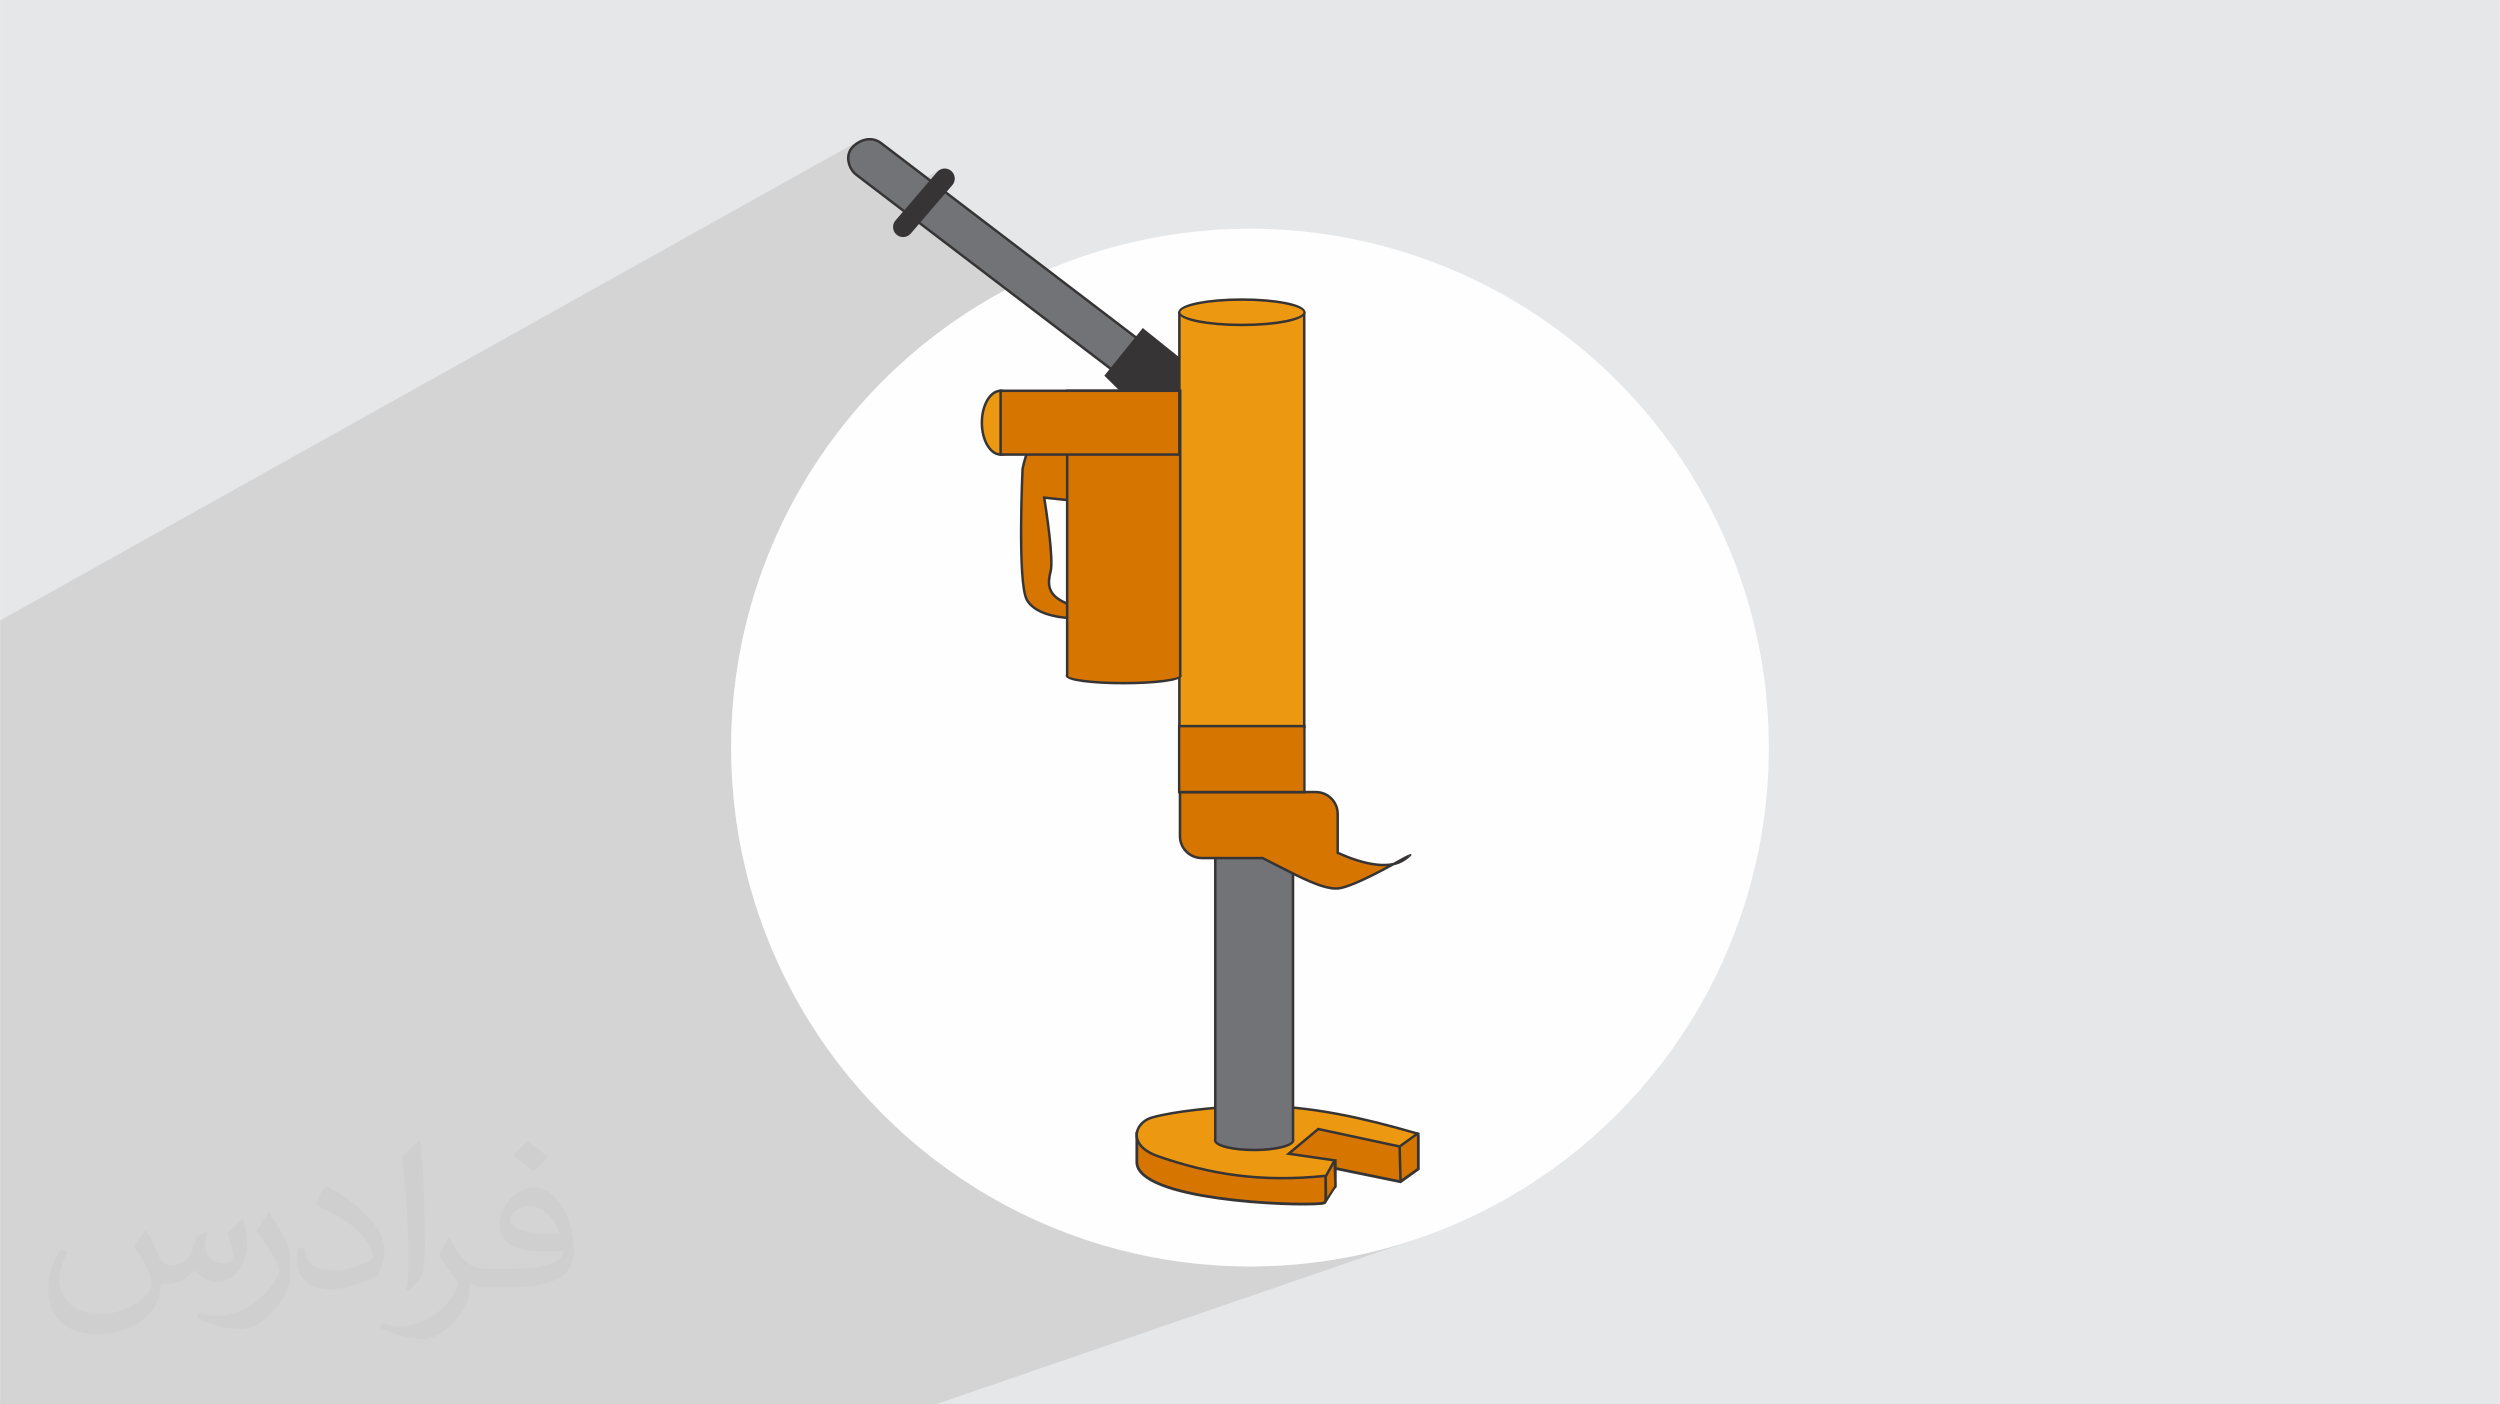 <?xml version="1.0" encoding="UTF-8"?>
<!DOCTYPE svg PUBLIC "-//W3C//DTD SVG 1.1//EN" "http://www.w3.org/Graphics/SVG/1.1/DTD/svg11.dtd">
<!-- Creator: CorelDRAW -->
<svg xmlns="http://www.w3.org/2000/svg" xml:space="preserve" width="3.708in" height="2.083in" version="1.1" style="shape-rendering:geometricPrecision; text-rendering:geometricPrecision; image-rendering:optimizeQuality; fill-rule:evenodd; clip-rule:evenodd"
viewBox="0 0 3708.33 2083.33"
 xmlns:xlink="http://www.w3.org/1999/xlink"
 xmlns:xodm="http://www.corel.com/coreldraw/odm/2003">
 <defs>
  <style type="text/css">
   <![CDATA[
    .str0 {stroke:#373435;stroke-width:4.17;stroke-miterlimit:2.613}
    .fil3 {fill:#FEFEFE}
    .fil8 {fill:#727376}
    .fil9 {fill:#373435}
    .fil4 {fill:#D67600}
    .fil0 {fill:#E6E7E8}
    .fil6 {fill:#EC9811}
    .fil5 {fill:#373435;fill-rule:nonzero}
    .fil7 {fill:#373435;fill-rule:nonzero}
    .fil2 {fill:#373435;fill-opacity:0.031}
    .fil1 {fill:#373435;fill-opacity:0.102}
   ]]>
  </style>
 </defs>
 <g id="Layer_x0020_1">
  <polygon class="fil0" points="-0,0 3708.33,0 3708.33,2083.33 -0,2083.33 "/>
  <polygon class="fil1" points="1387.7,2083.33 -0,2083.33 -0,1206.99 -0,1074.83 -0,1067.44 -0,1065.61 -0,1046.92 -0,1041.1 -0,1019.32 -0,1014.42 -0,1013.48 -0,963.03 -0,959.07 -0,938.09 -0,923.09 -0,922.01 -0,920.39 1274.1,208.76 1271.32,210.35 1268.63,212.18 1266.06,214.23 1263.63,216.5 1263.33,216.8 1263.04,217.09 1262.76,217.4 1262.49,217.71 1262.22,218.02 1261.96,218.34 1261.7,218.66 1261.45,218.98 1259.93,221.22 1258.68,223.59 1257.7,226.04 1256.99,228.58 1256.53,231.18 1256.31,233.81 1256.34,236.48 1256.61,239.14 1257.09,241.76 1257.8,244.35 1258.71,246.9 1259.83,249.38 1261.14,251.77 1262.65,254.06 1264.33,256.23 1266.2,258.26 1266.58,258.63 1266.96,259 1267.35,259.36 1267.76,259.71 1268.17,260.07 1268.58,260.41 1269.01,260.76 1269.44,261.09 1314.4,295.37 1394.6,251.55 1392.12,253.11 1389.93,255.2 1380.56,266.12 1319.63,299.36 1339.19,314.28 1328.2,327.07 1326.48,329.56 1325.32,332.25 1324.72,335.07 1324.67,337.94 1325.16,340.76 1326.19,343.46 1327.76,345.94 1329.85,348.13 1331.59,349.34 1362.97,332.41 1491.09,430.11 1468.63,442.64 1446.64,455.89 1425.14,469.84 1404.13,484.48 1383.65,499.79 1363.69,515.75 1344.29,532.36 1325.45,549.59 1307.19,567.43 1289.54,585.86 1272.49,604.87 1256.07,624.44 1240.3,644.56 1225.19,665.2 1210.75,686.35 1197.01,708 1183.98,730.13 1171.67,752.73 1160.11,775.78 1149.3,799.25 1139.26,823.15 1130.02,847.44 1121.57,872.13 1113.95,897.18 1107.17,922.58 1101.23,948.32 1096.17,974.38 1091.99,1000.75 1088.71,1027.4 1086.35,1054.33 1084.93,1081.52 1084.44,1108.94 1085.44,1148.56 1088.42,1187.65 1093.31,1226.17 1100.08,1264.07 1108.68,1301.31 1119.05,1337.84 1131.15,1373.6 1144.93,1408.56 1160.35,1442.65 1177.35,1475.84 1195.88,1508.07 1215.9,1539.31 1237.36,1569.48 1260.21,1598.56 1284.41,1626.49 1309.89,1653.22 1336.63,1678.71 1364.55,1702.91 1393.63,1725.76 1423.81,1747.22 1455.04,1767.24 1487.27,1785.77 1520.46,1802.77 1554.56,1818.19 1589.51,1831.96 1625.27,1844.07 1661.8,1854.44 1699.04,1863.04 1736.94,1869.8 1775.46,1874.7 1814.55,1877.67 1854.16,1878.67 1893.77,1877.67 1932.86,1874.7 1971.38,1869.8 2009.28,1863.04 2046.52,1854.44 2083.05,1844.07 2118.81,1831.96 "/>
  <path class="fil2" d="M216.87 1825.52c7.08,10.73 11.67,21.04 16.15,32.5 3.33,6.67 5.1,18.96 20.73,18.96 4.58,0 11.15,-1.35 16.98,-4.58 6.56,-3.44 11.56,-8.65 14.17,-16.56l6.25 -21.04 15.21 -7.5 1.04 1.04c-2.08,7.92 -2.6,15.52 -2.6,21.46 0,17.6 15.21,24.27 27.29,24.27 7.08,0 13.44,-3.44 13.44,-9.9 0,-8.33 -3.54,-22.5 -8.13,-35.21 7.08,-7.08 14.17,-14.17 22.29,-19.9l1.25 0.63c3.54,15 5.52,29.79 5.52,39.69 0,9.69 -4.27,20.42 -7.81,27.4 -7.29,13.75 -20.21,24.69 -35.83,24.69 -11.87,0 -25.1,-5.94 -34.17,-16.98l-0.52 0c-8.54,10.63 -21.77,20.21 -42.92,20.21l-6.56 0c-1.04,13.96 -4.06,23.85 -8.65,32.71 -12.6,24.58 -50,41.98 -85.21,41.98 -48.96,0 -73.54,-28.23 -73.54,-65.83 0,-23.23 7.6,-44.79 19.27,-60.1l9.58 3.96c-7.29,13.96 -12.19,27.08 -12.19,40 0,35.21 28.65,51.98 61.67,51.98 30.63,0 68.54,-19.48 75.42,-42.08 -2.6,-24.69 -11.87,-36.25 -26.04,-58.75 4.27,-7.5 9.79,-15 16.67,-23.02l1.25 0 0 0 0 0 -0.01 -0.04 0 0 0 0 0 0 0 0zm564.69 -132.5c10.31,6.46 20.42,14.06 30.31,22.81 -5.52,7.81 -12.4,14.9 -20.94,21.15 -9.9,-8.02 -19.79,-14.9 -29.9,-22.19 6.87,-7.71 13.65,-15.1 20.52,-21.77l0 0 0 0 0 0 0 0 0 0 0.01 0zm5.31 96.25c-16.67,0 -30.31,10.94 -30.31,19.06 0,17.4 33.33,22.81 73.23,22.6 -5,-20.42 -22.5,-41.67 -42.92,-41.67l0 0.01 0 0 0 0 0 0 0 0zm-37.4 93.13c21.67,0 40.63,-0.63 55.1,-4.27 16.15,-4.06 29.79,-12.19 29.79,-17.81 0,-1.46 0,-3.23 -0.52,-4.69 -9.06,0.83 -19.48,0.83 -28.54,0.83 -29.37,0 -51.87,-6.67 -60.73,-23.13 -2.19,-4.58 -3.75,-9.69 -3.75,-15.52 0,-15.94 6.87,-31.46 18.96,-42.19 10.1,-8.85 21.25,-14.37 32.6,-14.37 20.52,0 36.87,16.46 48.33,42.4 6.25,14.17 10.52,30.52 10.52,51.15 0,13.75 -3.75,25.31 -12.29,33.85 -15.94,15.42 -45.31,21.25 -90.31,21.25l-20.42 0 0 0 -5.31 0c-11.15,0 -19.17,-1.98 -25.52,-6.87l-1.04 0c0.31,2.6 0.52,5.1 0.52,7.5 0,10.1 -3.33,23.02 -10.1,33.33 -20,29.69 -41.67,42.6 -60.42,42.6 -18.96,0 -42.19,-7.29 -63.13,-16.77l3.75 -7.29c6.77,2.81 16.15,4.69 29.06,4.69 33.85,0 78.33,-32.5 83.85,-64.27 -1.25,-2.6 -3.54,-6.04 -6.77,-9.69 -9.9,-11.77 -16.15,-21.56 -21.98,-31.87 5,-9.9 9.58,-17.81 13.85,-25l1.77 -0.21c14.48,29.48 27.6,46.35 56.87,46.35l4.58 0 0 0 21.25 0 0 0 0 0 0 0 0 0 0 0 0.04 0 0 0 0 0 0 0 -0 0zm-146.67 31.15c2.5,-13.54 2.71,-28.75 2.71,-42.92l0 -21.04c0,-39.27 -5,-96.35 -9.06,-133.54 7.08,-7.6 16.98,-16.56 24.79,-22.6l2.29 0.63c5.31,46.77 6.56,100.94 6.56,151.04 0,13.13 -0.52,25.94 -1.77,35.31 -0.73,11.87 -7.6,20.83 -22.29,34.58l-3.23 -1.46zm-150.94 -61.98c0.73,18.44 9.79,32.92 41.46,32.92 19.69,0 36.35,-5.1 54.79,-13.85 3.33,-1.46 5.1,-3.44 5.1,-5.1 0,-11.56 -8.85,-26.87 -23.75,-40.83 -14.48,-13.13 -33.65,-24.69 -51.56,-32.4 -6.15,-2.6 -8.13,-5.31 -8.13,-7.92 0,-5.31 7.08,-16.46 12.92,-24.48l1.98 -0.21c20.52,10.73 43.44,26.67 60.42,44.37 15.42,16.35 25,32.92 25,50.94 0,13.33 -4.06,25.83 -10.63,37.5 -22.5,11.35 -46.46,20 -70.21,20 -28.85,0 -48.54,-13.54 -48.54,-45.31 0,-3.44 0,-8.75 1.25,-15.63l9.9 0 0 0 0 0 0 0 0 0 0 0 -0.01 0 0 0 0 0 0 0 0 0zm-52.19 -52.4l17.92 28.96c6.56,10.73 12.71,22.4 12.71,40.83l0 23.54c0,19.06 -12.19,39.48 -31.87,59.69 -15.42,13.65 -29.06,19.48 -41.67,19.48 -18.75,0 -40.21,-5.83 -65,-16.46l2.81 -7.29c7.81,2.08 16.87,3.85 28.02,3.85 35.63,-0.21 72.08,-26.25 88.75,-58.02 1.98,-3.65 2.71,-7.08 2.71,-9.48 0,-3.65 -1.98,-7.71 -3.54,-11.35 -9.06,-17.08 -19.17,-32.71 -30.31,-47.19 5.83,-9.17 11.67,-18.02 18.02,-26.77l1.46 0.21 0 0 0 0 0 0 0 0 0 0 -0.01 0 0 0 0 0 0 0 0 0z"/>
  <circle class="fil3" cx="1854.17" cy="1108.96" r="769.72"/>
  <path class="fil4 str0" d="M1997.76 1677.35c4.18,0 87.16,2.99 103.36,4.22 2.27,0.17 2.74,-0.03 2.74,5.11l0 47.41 -26.5 18.96 -123.6 -25.33 13.24 16.49 0 32.33c0.06,7.85 -2.93,8.3 -6.79,8.7 -42.94,4.46 -274.17,-5.13 -273.92,-61.56l0 -42.64 246.67 -16.98 64.8 13.28z"/>
  <path class="fil4" d="M1966.23 1726.78c4.41,-0.49 13.54,-3.7 13.54,-3.7l1.27 37 -14.03 24.37 -0.78 -57.67z"/>
  <path class="fil5" d="M1966.02 1724.92c4.19,-0.46 13.13,-3.61 13.15,-3.62l3.48 -1.46c0.47,16.76 -0.15,24.2 0.26,40.96 -5.89,6.07 -12.21,19.72 -18.11,25.77l-0.46 -61.48 1.69 -0.19zm11.94 0.72c-2.57,0.84 -6.72,2.13 -9.85,2.72l0.63 47.34 10.4 -16.37 -1.19 -33.69z"/>
  <path class="fil6" d="M1967.01 1744.2c-96.99,10.17 -172.13,-2.26 -249.03,-28.91 -47.27,-16.38 -34.65,-50.21 -9.48,-57.43 46.16,-13.24 141.25,-18.09 152.35,-17.56 84.24,0.05 162.82,18.41 241.68,41.32l-26.39 19.14 -120.72 -25.94 -43.86 36.63 68.15 9.85 -12.71 22.89z"/>
  <path class="fil7" d="M1967.2 1746.06c-48.64,5.1 -91.81,4.53 -132.48,-0.65 -40.65,-5.19 -78.79,-14.99 -117.35,-28.35 -14.12,-4.89 -23.09,-11.37 -28.09,-18.26 -3.73,-5.15 -5.26,-10.56 -5.07,-15.75 0.19,-5.19 2.09,-10.14 5.24,-14.41 4.28,-5.8 10.87,-10.37 18.54,-12.57 17.33,-4.97 41.5,-8.76 65.55,-11.54 40.3,-4.64 80.4,-6.43 87.4,-6.08 42.21,0.03 83,4.64 123.1,12.11 40.1,7.48 79.52,17.81 119.01,29.28l3.66 1.06 -30.15 21.87 -120.64 -25.93 -39.95 33.37 66.68 9.64 -14.49 26.11 -0.96 0.1zm-132.01 -4.35c40.11,5.11 82.7,5.7 130.66,0.74l10.92 -19.68 -69.61 -10.06 47.77 -39.91 120.8 25.96 22.63 -16.41c-38.15,-11.01 -76.25,-20.91 -114.97,-28.13 -39.93,-7.44 -80.54,-12.03 -122.52,-12.06l-0.09 0c-6.91,-0.33 -46.69,1.44 -86.8,6.07 -23.86,2.75 -47.82,6.51 -64.95,11.42 -6.88,1.97 -12.76,6.03 -16.56,11.18 -2.72,3.69 -4.36,7.93 -4.52,12.33 -0.16,4.39 1.17,8.99 4.37,13.43 4.58,6.33 12.96,12.31 26.28,16.93 38.33,13.28 76.22,23.03 116.61,28.18z"/>
  <path class="fil8" d="M1306.75 212.19l487.78 371.97c13.04,9.95 12.96,27.13 5.63,41.8l0 0c-7.33,14.67 -28.76,15.57 -41.8,5.63l-487.78 -371.97c-13.04,-9.94 -17.23,-30.2 -5.63,-41.8l0 0c11.6,-11.6 28.76,-15.57 41.8,-5.63z"/>
  <path class="fil7" d="M1307.88 210.7l487.78 371.97c6.58,5.02 10.04,11.76 11.03,19.12 1.09,8.09 -0.83,16.93 -4.87,24.99 -0.66,1.31 -1.42,2.53 -2.26,3.63 -4.12,5.4 -10.33,8.44 -17.08,9.34 -6.64,0.88 -13.84,-0.33 -20.05,-3.43 -1.83,-0.91 -3.58,-2 -5.22,-3.25l-487.78 -371.97c-1.17,-0.89 -2.26,-1.84 -3.25,-2.83 -5.2,-5.21 -8.59,-12.11 -9.59,-19.12 -1.01,-7.1 0.41,-14.35 4.84,-20.16 0.66,-0.86 1.39,-1.69 2.18,-2.48 6.3,-6.31 14.2,-10.47 22.28,-11.56 7.57,-1.02 15.28,0.65 21.98,5.75zm485.52 374.94l-487.78 -371.97c-5.85,-4.46 -12.59,-5.91 -19.22,-5.02 -7.24,0.98 -14.39,4.76 -20.13,10.5l-0.04 0.02c-0.67,0.67 -1.28,1.37 -1.82,2.09 -3.78,4.96 -4.99,11.21 -4.11,17.37 0.89,6.24 3.91,12.37 8.54,17 0.93,0.92 1.89,1.76 2.87,2.51l487.78 371.97c1.43,1.09 2.98,2.05 4.62,2.87 5.56,2.78 11.98,3.86 17.9,3.08 5.81,-0.77 11.12,-3.35 14.6,-7.91 0.7,-0.93 1.34,-1.94 1.88,-3.02 3.71,-7.43 5.49,-15.51 4.5,-22.84 -0.86,-6.41 -3.87,-12.29 -9.6,-16.65z"/>
  <path class="fil9" d="M1701.36 494.04c6.76,5.07 104.02,83.73 104.02,83.73l-96.59 46.89 -68.2 -67.52 54.78 -67.93 5.98 4.83z"/>
  <path class="fil5" d="M1702.53 492.59c6.96,5.24 103.75,83.5 104.03,83.73l2.3 1.85c-33.48,16.23 -66.97,32.47 -100.43,48.75 -23.41,-23.25 -46.88,-46.43 -70.33,-69.64l57.01 -70.69 7.43 6zm99.4 84.79c-14.67,-11.86 -95.37,-77.11 -101.69,-81.84l-4.58 -3.7 -52.55 65.16 66.06 65.41 92.76 -45.02z"/>
  <path class="fil4" d="M1606.96 744.37l-58.09 -6.16c0,0 14.74,89.3 9.54,109.32 -5.2,20.02 -3.87,35.41 22.34,46.96 26.21,11.55 7.13,22.33 7.13,22.33 0,0 -51.15,-0.77 -65.02,-27.71 -13.87,-26.95 -6.07,-193.24 -6.07,-193.24 0,0 8.67,-53.89 45.09,-77.75 36.41,-23.87 187.85,-12.8 199.59,-10.63 21.09,2.17 -154.5,136.89 -154.5,136.89z"/>
  <path class="fil7" d="M1606.77 746.23l-55.67 -5.91c2.31,14.41 13.91,89.24 9.11,107.68 -2.51,9.66 -3.46,18.17 -0.67,25.53 2.78,7.32 9.37,13.7 21.96,19.25 29.59,13.04 7.4,25.6 7.34,25.64l-0.98 0.26c-0.15,-0 -52.28,-0.79 -66.66,-28.72 -14.11,-27.4 -6.29,-193.7 -6.28,-194.17l0.02 -0.22c0.03,-0.15 8.8,-54.7 45.91,-79.02 13.24,-8.68 41.02,-12.83 71.84,-14.47 55.58,-2.96 121.5,2.17 129.1,3.57 24.87,3.21 -153.2,139.81 -153.7,140.21l-1.33 0.37zm-57.71 -9.87l57.35 6.08c10.87,-8.35 170.72,-131.48 154.86,-133.1l-0.15 -0.02c-7.53,-1.39 -72.93,-6.46 -128.24,-3.51 -30.25,1.61 -57.37,5.6 -69.99,13.87 -34.86,22.84 -43.81,73.79 -44.24,76.38 -0.2,4.27 -7.61,166.02 5.87,192.19 12.57,24.42 57.48,26.53 62.85,26.7 2.42,-1.58 13.13,-9.7 -7.38,-18.74 -13.61,-6 -20.8,-13.09 -23.94,-21.36 -3.13,-8.23 -2.14,-17.44 0.55,-27.78 5.1,-19.63 -9.54,-108.3 -9.57,-108.55l-0.4 -2.41 2.43 0.26z"/>
  <ellipse class="fil6" cx="1484.24" cy="627.01" rx="27.84" ry="47.3"/>
  <path class="fil7" d="M1484.24 577.84c8.39,0 15.92,5.65 21.3,14.78 5.2,8.84 8.42,21 8.42,34.39 0,13.39 -3.22,25.56 -8.42,34.39 -5.38,9.13 -12.9,14.78 -21.3,14.78 -8.39,0 -15.91,-5.65 -21.29,-14.78 -5.2,-8.83 -8.42,-21 -8.42,-34.39 0,-13.38 3.22,-25.55 8.42,-34.39 5.38,-9.13 12.9,-14.78 21.29,-14.78zm18.08 16.67c-4.7,-7.98 -11.1,-12.93 -18.08,-12.93 -6.98,0 -13.37,4.94 -18.07,12.93 -4.87,8.28 -7.89,19.78 -7.89,32.5 0,12.73 3.02,24.22 7.89,32.51 4.7,7.98 11.1,12.93 18.07,12.93 6.98,0 13.38,-4.94 18.08,-12.93 4.87,-8.28 7.89,-19.78 7.89,-32.51 0,-12.72 -3.02,-24.22 -7.89,-32.5z"/>
  <path class="fil8" d="M1802.65 1131.92l115.31 0 0 558.19c0.17,0.46 0.26,0.91 0.26,1.38 0,8 -25.93,14.48 -57.92,14.48 -31.99,0 -57.92,-6.48 -57.92,-14.48 0,-0.46 0.09,-0.92 0.26,-1.38l0 -558.19z"/>
  <path class="fil7" d="M1802.65 1130.05l117.19 0 0 559.76 0.16 0.64c0.06,0.37 0.1,0.71 0.1,1.04 0,4.97 -7.03,9.21 -18.39,12.05 -10.62,2.65 -25.27,4.3 -41.41,4.3 -16.14,0 -30.78,-1.65 -41.41,-4.3 -11.36,-2.84 -18.38,-7.08 -18.38,-12.05 0,-0.32 0.04,-0.67 0.1,-1.02l0.16 -0.65 0 -559.76 1.87 0zm113.44 3.74l-111.57 0 0 556.31 -0.13 0.66 -0.11 0.39 -0.03 0.33c0,3.03 5.94,6.03 15.55,8.43 10.33,2.58 24.65,4.18 40.5,4.18 15.85,0 30.17,-1.6 40.5,-4.18 9.6,-2.4 15.55,-5.4 15.55,-8.43l-0.03 -0.33 -0.11 -0.39 -0.13 -0.66 0 -556.31z"/>
  <rect class="fil6" x="1749.39" y="464.26" width="185.21" height="614.18"/>
  <path class="fil7" d="M1749.39 462.39l187.08 0 0 617.92 -188.95 0 0 -617.92 1.87 0zm183.33 3.74l-181.46 0 0 610.43 181.46 0 0 -610.43z"/>
  <path class="fil4" d="M1582.94 579.71l167.71 0 0 421.72c0.25,0.34 0.38,0.69 0.38,1.04 0,6.04 -37.72,10.94 -84.24,10.94 -46.53,0 -84.24,-4.89 -84.24,-10.94 0,-0.35 0.13,-0.7 0.38,-1.04l0 -421.72z"/>
  <path class="fil7" d="M1582.94 577.84l169.58 0 0 423.08 0.17 0.38c0.14,0.39 0.21,0.78 0.21,1.17 0,4.11 -10.06,7.48 -26.31,9.59 -15.34,1.99 -36.49,3.22 -59.8,3.22 -23.31,0 -44.46,-1.23 -59.8,-3.22 -16.26,-2.11 -26.31,-5.48 -26.31,-9.59 0,-0.39 0.07,-0.78 0.21,-1.16l0.17 -0.39 0 -423.07 1.87 0zm165.84 3.74l-163.97 0 0 419.85 -0.37 1.13c0.26,1.9 9.01,3.98 23.02,5.8 15.15,1.96 36.12,3.18 59.34,3.18 23.22,0 44.19,-1.22 59.33,-3.18 14.04,-1.82 22.8,-3.9 23.02,-5.81l-0.37 -1.11 0 -419.85z"/>
  <path class="fil4" d="M1750.29 1175l201.63 0c17.78,0 32.33,14.55 32.33,32.33l0 57.79c28.74,12.97 73.13,27.67 98.97,9.91 40.49,-27.83 -68.95,41.75 -99.95,43.02 -26.14,1.07 -71.17,-25.75 -110.43,-45.19l-90.22 0c-17.78,0 -32.33,-14.55 -32.33,-32.33l0 -65.53z"/>
  <path class="fil7" d="M1750.29 1173.13l201.63 0c9.41,0 17.96,3.85 24.15,10.04 6.2,6.2 10.04,14.76 10.04,24.16l0 56.58c16.33,7.29 37.48,15 57.24,16.97 8.09,0.81 15.95,0.66 23.14,-0.88l10.48 -5.74c9.39,-5.17 15.47,-8.49 16.64,-6.85 0.89,1.27 -1.91,4.04 -9.34,9.15 -4.93,3.39 -10.48,5.64 -16.45,6.98 -26.66,14.52 -67.19,35.67 -84.49,36.37 -21.52,0.88 -54.99,-16.43 -87.84,-33.41 -7.8,-4.03 -15.56,-8.04 -23.09,-11.78l-89.79 0c-9.4,0 -17.95,-3.85 -24.15,-10.05 -6.2,-6.19 -10.05,-14.74 -10.05,-24.15l0 -67.4 1.87 0zm201.63 3.74l-199.76 0 0 63.65c0,8.37 3.43,15.99 8.95,21.51 5.52,5.52 13.13,8.95 21.51,8.95l90.22 0 0.83 0.2c7.7,3.81 15.61,7.9 23.55,12 32.42,16.76 65.45,33.83 85.98,33 14.77,-0.6 48.33,-17.39 74.13,-31.21 -4.65,0.27 -9.46,0.12 -14.33,-0.37 -20.72,-2.07 -42.77,-10.22 -59.51,-17.77l-1.11 -0.5 0 -59c0,-8.38 -3.42,-15.99 -8.94,-21.51 -5.53,-5.52 -13.14,-8.95 -21.51,-8.95zm136.54 93.63c1.57,-0.45 2.39,-0.53 2.09,-0.96 -0.29,-0.43 -0.96,0.02 -2.09,0.96z"/>
  <rect class="fil4" x="1747.3" y="1077.15" width="186.74" height="97.85"/>
  <path class="fil7" d="M1749.04 1075.28l187.6 0 0 101.6 -189.34 0 0 -101.6 1.74 0zm184.12 3.74l-182.37 0 0 94.11 182.37 0 0 -94.11z"/>
  <path class="fil7" d="M1389.93 255.2c5.36,-6.26 14.78,-7 21.05,-1.64 6.26,5.36 7,14.78 1.64,21.05l-61.72 71.87c-5.36,6.26 -14.78,7 -21.05,1.64 -6.26,-5.36 -7,-14.78 -1.64,-21.05l61.72 -71.87z"/>
  <g id="_2197798147024">
   <ellipse class="fil6" cx="1842.13" cy="463.2" rx="92.78" ry="18.84"/>
   <path class="fil7" d="M1842.13 442.5c25.69,0 48.98,2.12 65.86,5.55 17.59,3.57 28.48,8.91 28.48,15.16 0,6.25 -10.88,11.59 -28.48,15.16 -16.88,3.43 -40.17,5.55 -65.86,5.55 -25.69,0 -48.98,-2.12 -65.86,-5.55 -17.59,-3.57 -28.48,-8.91 -28.48,-15.16 0,-6.25 10.89,-11.59 28.48,-15.16 16.88,-3.43 40.17,-5.55 65.86,-5.55zm65.34 9.23c-16.7,-3.39 -39.8,-5.49 -65.34,-5.49 -25.55,0 -48.65,2.1 -65.35,5.49 -15.98,3.24 -25.87,7.33 -25.87,11.48 0,4.15 9.89,8.24 25.87,11.48 16.7,3.39 39.8,5.49 65.35,5.49 25.54,0 48.65,-2.1 65.34,-5.49 15.98,-3.24 25.87,-7.33 25.87,-11.48 0,-4.15 -9.89,-8.24 -25.87,-11.48z"/>
  </g>
  <rect class="fil4" x="1484.24" y="579.71" width="265.15" height="94.6"/>
  <path class="fil7" d="M1747.52 581.58l-261.41 0 0 90.86 261.41 0 0 -90.86zm-263.28 -3.74l267.03 0 0 98.34 -268.9 0 0 -98.34 1.87 0z"/>
  <polygon class="fil5" points="2078.01,1700.72 2079.3,1750.61 2075.57,1750.7 2074.28,1700.81 "/>
 </g>
</svg>

